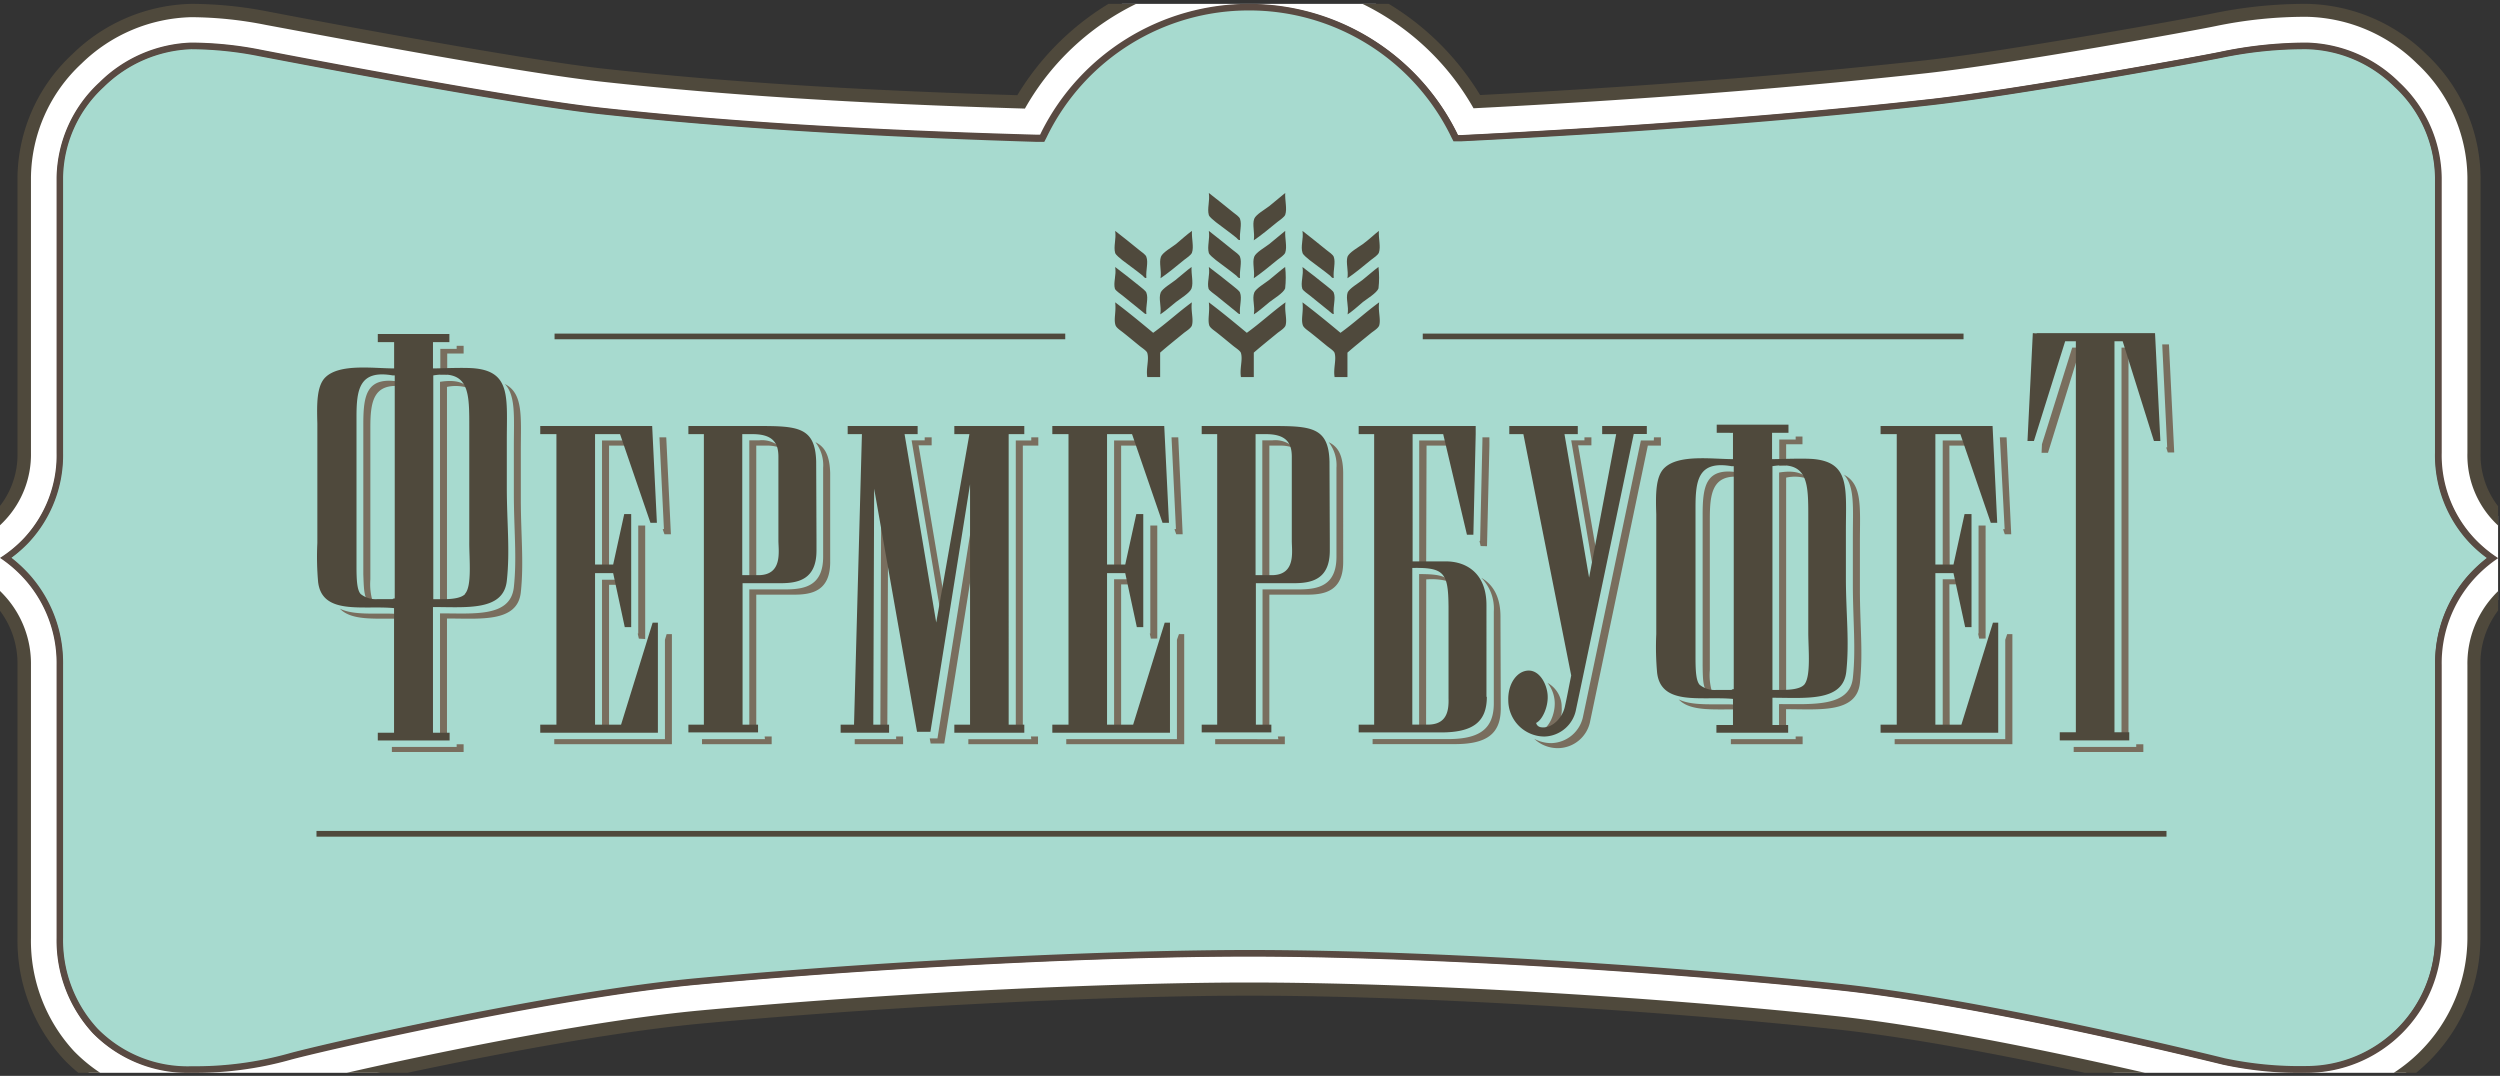 <svg width="323" height="139" fill="none" xmlns="http://www.w3.org/2000/svg"><rect width="100%" height="100%" fill="#333333" stroke="none"/><g clip-path="url(#a)"><path d="M298 142.8a51.521 51.521 0 0 1-11.74-1.16l-.93-.22c-19.83-4.81-37-8.12-48.49-9.32-24.47-2.58-54.81-4.31-75.48-4.31-15.79 0-43.78 1.11-70.7 3.6-19 1.75-48.65 8.62-52.06 9.6a50.475 50.475 0 0 1-13.9 1.81 21.202 21.202 0 0 1-8.518-1.561A21.203 21.203 0 0 1 9 136.4a21.839 21.839 0 0 1-5.86-15.22V85.91A12.15 12.15 0 0 0 0 77.6a12.555 12.555 0 0 0-2.34-2l-4.31-2.86-1.09-.73 1.11-.7 4.39-2.81a11.999 11.999 0 0 0 2.3-1.92 11.65 11.65 0 0 0 3.05-8.08V22.93A21.2 21.2 0 0 1 9.94 7.61a21.81 21.81 0 0 1 14.79-6.3c3.285.013 6.56.348 9.78 1 8.06 1.57 33.36 6.3 43.56 7.41 15.52 1.7 32.65 2.8 53.85 3.43a34.154 34.154 0 0 1 29.445-16.843A34.164 34.164 0 0 1 190.81 13.15c21.27-1.1 40.75-2.61 57.92-4.51 11-1.24 34.69-5.54 37.27-6.14a58.424 58.424 0 0 1 12-1.19 21.72 21.72 0 0 1 14.85 6.31 21.213 21.213 0 0 1 6.75 15.31V58.5a11.47 11.47 0 0 0 5.4 10l4.37 2.76 1.11.7-1.09.73-4.31 2.86a13.29 13.29 0 0 0-2.34 2 12.169 12.169 0 0 0-3.09 8.31v35.27A21.662 21.662 0 0 1 298 142.8Z" fill="#fff"/><path d="M161.38-2.84a33.139 33.139 0 0 1 29 16.83c21.51-1.1 41.18-2.62 58.49-4.53 11.05-1.22 34.77-5.53 37.4-6.09A57.296 57.296 0 0 1 298 2.17a20.91 20.91 0 0 1 14.3 6.06 20.395 20.395 0 0 1 6.49 14.7V58.5a12.352 12.352 0 0 0 5.74 10.76l4.38 2.76-4.31 2.86a13.195 13.195 0 0 0-2.5 2.18 12.999 12.999 0 0 0-3.31 8.87v35.28A20.833 20.833 0 0 1 298 141.95a50.852 50.852 0 0 1-11.54-1.13l-.93-.23c-19.85-4.81-37.11-8.13-48.6-9.34-24.51-2.58-54.88-4.31-75.58-4.31-15.79 0-43.8 1.11-70.77 3.6-19.08 1.76-48.8 8.65-52.21 9.63a49.278 49.278 0 0 1-13.67 1.78 20.363 20.363 0 0 1-15.14-6.14A21.002 21.002 0 0 1 4 121.19V85.91a13 13 0 0 0-3.35-8.88 13.11 13.11 0 0 0-2.5-2.17L-6.16 72l4.38-2.75a12.603 12.603 0 0 0 2.46-2.07A12.42 12.42 0 0 0 4 58.5V22.93a20.38 20.38 0 0 1 6.53-14.71 21 21 0 0 1 14.2-6 50.24 50.24 0 0 1 9.62 1C42.42 4.72 67.76 9.5 78 10.58c15.67 1.72 33 2.81 54.42 3.45a33.135 33.135 0 0 1 29-16.87m0-1.71a34.862 34.862 0 0 0-29.98 16.85c-20.93-.64-37.89-1.73-53.28-3.41C68 7.78 42.73 3.05 34.67 1.5a51.93 51.93 0 0 0-9.94-1A22.67 22.67 0 0 0 9.35 7a22.05 22.05 0 0 0-7.09 15.93V58.5a10.8 10.8 0 0 1-2.82 7.53 11.833 11.833 0 0 1-2.13 1.78l-4.37 2.75-2.22 1.41 2.18 1.45 4.31 2.86c.804.534 1.537 1.17 2.18 1.89a11.33 11.33 0 0 1 2.87 7.74v35.28a22.651 22.651 0 0 0 6.09 15.79 22.067 22.067 0 0 0 16.37 6.67 50.65 50.65 0 0 0 14.13-1.85c3.4-1 32.94-7.82 51.91-9.57 26.91-2.48 54.86-3.59 70.61-3.59 20.65 0 50.95 1.73 75.4 4.3 11.42 1.2 28.59 4.5 48.38 9.3l.93.23a52.012 52.012 0 0 0 11.92 1.18 22.5 22.5 0 0 0 22.47-22.46V85.91a11.32 11.32 0 0 1 1.291-5.462 11.316 11.316 0 0 1 3.759-4.168l4.31-2.87 2.17-1.45-2.23-1.4-4.37-2.76a10.257 10.257 0 0 1-2.12-1.77 10.794 10.794 0 0 1-2.79-7.53V22.93a22.088 22.088 0 0 0-7-15.92A22.592 22.592 0 0 0 298 .5a58.69 58.69 0 0 0-12.17 1.25c-2.63.55-26.25 4.84-37.24 6.06-17 1.87-36.28 3.38-57.36 4.47A34.825 34.825 0 0 0 161.38-4.5l.04-.05Z" fill="#4F493C"/><path d="M298 138.18a47.324 47.324 0 0 1-10.67-1l-.93-.23c-20-4.85-37.44-8.19-49.08-9.42-24.62-2.59-55.15-4.33-76-4.33-15.88 0-44 1.12-71.12 3.62-19.2 1.75-49.38 8.73-52.84 9.68a45.663 45.663 0 0 1-12.63 1.64 16.7 16.7 0 0 1-12.42-5 17.27 17.27 0 0 1-4.58-12V85.91A16.65 16.65 0 0 0 3.45 74.5a17.26 17.26 0 0 0-2.69-2.42 16 16 0 0 0 2.68-2.33A16.14 16.14 0 0 0 7.73 58.5V22.93a16.61 16.61 0 0 1 5.41-12 17.36 17.36 0 0 1 11.58-5 46.82 46.82 0 0 1 8.91.92c8.11 1.58 33.6 6.34 43.94 7.48 16.18 1.77 34.08 2.88 56.34 3.51h.72l.12-.25.21-.41a29.547 29.547 0 0 1 41.936-11.9 29.56 29.56 0 0 1 10.894 11.9l.2.41.13.25h.74c22.21-1.11 42.53-2.66 60.38-4.63 11.15-1.23 35.1-5.59 37.75-6.15a52.711 52.711 0 0 1 11-1.13 17.16 17.16 0 0 1 11.67 5 16.677 16.677 0 0 1 5.33 12V58.5a16.136 16.136 0 0 0 4.29 11.27c.82.867 1.732 1.641 2.72 2.31a17.783 17.783 0 0 0-2.7 2.42 16.69 16.69 0 0 0-4.3 11.41v35.27a17 17 0 0 1-17 17Z" fill="#A7DACF"/><path d="M298 137.83a47.09 47.09 0 0 1-10.59-1l-.93-.23c-20-4.85-37.45-8.2-49.12-9.43-24.64-2.59-55.17-4.33-76-4.33-15.89 0-44 1.12-71.15 3.62-9.67.89-22 3.09-32.43 5.18-5.19 1-9.89 2.07-13.51 2.89-3.62.82-6.15 1.44-7 1.7a45.285 45.285 0 0 1-12.53 1.62 16.316 16.316 0 0 1-12.17-4.87 16.89 16.89 0 0 1-4.48-11.78V85.91a17 17 0 0 0-4.38-11.64A17.338 17.338 0 0 0 1 71.8l-.2.28.2.29a17.094 17.094 0 0 0 2.7-2.38A16.48 16.48 0 0 0 8.08 58.5h-.32l.31.07v-.07h-.31l.31.07V22.93a16.26 16.26 0 0 1 5.3-11.73 17 17 0 0 1 11.35-4.92c2.97.018 5.93.323 8.84.91 8.12 1.59 33.6 6.35 44 7.49 16.2 1.77 34.11 2.88 56.37 3.51h.94l.23-.47.2-.4a29.199 29.199 0 0 1 52.21 0l.2.4.13.26.11.21h.96c22.21-1.11 42.54-2.67 60.4-4.64 11.17-1.23 35.11-5.59 37.79-6.15A52.627 52.627 0 0 1 298 6.28a16.818 16.818 0 0 1 11.43 4.91 16.35 16.35 0 0 1 5.22 11.74V58.5a16.52 16.52 0 0 0 4.38 11.49 17.592 17.592 0 0 0 2.75 2.38l.2-.29-.21-.28a17.875 17.875 0 0 0-2.77 2.47 17.094 17.094 0 0 0-4.37 11.64v35.27A16.697 16.697 0 0 1 298 137.83v.7a17.381 17.381 0 0 0 17.35-17.35V85.91a16.343 16.343 0 0 1 4.19-11.17 17.504 17.504 0 0 1 2.64-2.37l.4-.29-.4-.28a16.887 16.887 0 0 1-2.62-2.3 15.772 15.772 0 0 1-4.19-11V22.93a16.991 16.991 0 0 0-5.44-12.24A17.49 17.49 0 0 0 298 5.58a52.68 52.68 0 0 0-11.1 1.14c-2.63.55-26.6 4.91-37.72 6.14-17.84 2-38.15 3.52-60.36 4.63h-.46l-.19-.4a29.887 29.887 0 0 0-42.44-12.053 29.9 29.9 0 0 0-11.02 12.053l-.21.4h-.44c-22.27-.63-40.16-1.74-56.33-3.51C67.3 12.85 41.8 8.09 33.7 6.5a46.68 46.68 0 0 0-9-.93 17.72 17.72 0 0 0-11.8 5.13 16.92 16.92 0 0 0-5.52 12.23V58.5h.35l-.34-.07v.07a15.78 15.78 0 0 1-4.2 11 16.372 16.372 0 0 1-2.63 2.3l-.41.28.4.29a16.484 16.484 0 0 1 2.64 2.37 16.3 16.3 0 0 1 4.19 11.17v35.27a17.651 17.651 0 0 0 4.67 12.32 17.078 17.078 0 0 0 12.68 5 46.003 46.003 0 0 0 12.72-1.65c.85-.24 3.39-.87 7-1.69 10.83-2.46 31.41-6.72 45.84-8 27.08-2.5 55.23-3.62 71.09-3.62 20.79 0 51.32 1.74 75.93 4.33 11.61 1.22 29 4.57 49 9.41l.92.23a47.736 47.736 0 0 0 10.77.99v-.67Z" fill="#594A42"/><path d="M161.38.5a29.997 29.997 0 0 1 26.79 16.54l.2.41h.46c20.08-1 41.06-2.5 60.36-4.63 11-1.22 34.75-5.51 37.72-6.14A53.918 53.918 0 0 1 298 5.5a17.618 17.618 0 0 1 12 5.14 17.193 17.193 0 0 1 5.47 12.29V58.5a15.711 15.711 0 0 0 4.17 11 16.46 16.46 0 0 0 3.13 2.61 16.927 16.927 0 0 0-3.14 2.71 16.208 16.208 0 0 0-4.16 11.12v35.28A17.482 17.482 0 0 1 298 138.61a46.49 46.49 0 0 1-10.78-1.05c-2.45-.58-30.52-7.59-49.95-9.64-26.21-2.75-56.73-4.32-75.92-4.33-17.47 0-46 1.31-71.08 3.62-19.41 1.79-49.63 8.83-52.83 9.74a45.357 45.357 0 0 1-12.74 1.66A17.17 17.17 0 0 1 12 133.5a17.67 17.67 0 0 1-4.69-12.31V85.91a16.26 16.26 0 0 0-4.17-11.12A16.918 16.918 0 0 0 0 72.08a16.142 16.142 0 0 0 3.13-2.58 15.72 15.72 0 0 0 4.18-11V22.93a17.14 17.14 0 0 1 5.53-12.29A17.72 17.72 0 0 1 24.71 5.5a47 47 0 0 1 9 .92c4.59.9 32.66 6.25 43.9 7.48 16.91 1.85 34.84 2.9 56.32 3.5h.45l.2-.41A30.005 30.005 0 0 1 161.38.5Zm0 .85a29.002 29.002 0 0 0-26 16.07l-.2.41-.26.5h-1c-22.31-.69-40.22-1.83-56.4-3.58-12.15-1.33-43.66-7.42-44-7.48a46 46 0 0 0-8.82-.91 17 17 0 0 0-11.3 4.89 16.25 16.25 0 0 0-5.25 11.68V58.5a16.52 16.52 0 0 1-4.4 11.56 16.153 16.153 0 0 1-2.28 2 17.918 17.918 0 0 1 2.3 2.13 17.12 17.12 0 0 1 4.38 11.72v35.28a16.83 16.83 0 0 0 4.47 11.72 16.304 16.304 0 0 0 12.11 4.85c4.226.048 8.437-.5 12.51-1.63 3.47-1 33.63-8 53-9.77 27.1-2.5 55.26-3.62 71.16-3.62 20.83 0 51.37 1.75 76 4.34 11.67 1.22 29.12 4.58 49.15 9.43l.9.22a46.507 46.507 0 0 0 10.59 1 16.63 16.63 0 0 0 16.57-16.57V85.91A17.08 17.08 0 0 1 319 74.22a18.705 18.705 0 0 1 2.3-2.13 16.179 16.179 0 0 1-2.28-2 16.5 16.5 0 0 1-4.42-11.59V22.93a16.239 16.239 0 0 0-5.21-11.68A16.68 16.68 0 0 0 298 6.36a52.51 52.51 0 0 0-11 1.12c-2.65.55-26.61 4.91-37.8 6.15-17.83 2-38.16 3.53-60.41 4.63h-1l-.26-.5-.2-.41a29.004 29.004 0 0 0-25.95-16Z" fill="#594A42"/><path fill-rule="evenodd" clip-rule="evenodd" d="M164 57.57h1.31a5.208 5.208 0 0 1 1.92.32 3.453 3.453 0 0 0-2.82-1h-1.32v18.24h.91V57.57Zm-12.26 10.8.23.66h.83l-.57-12.53h-.87l.57 11.85-.19.02Zm32.53 6.49a8.45 8.45 0 0 1 3.08.31c-.62-.82-1.78-1-4-1V94.5h.9l.02-19.64Zm7.85-4.29.31-13V56.5h-.9v.39l-.3 13h-.08l.15.66.82.02Zm-42.6 11.93V67.9h-.9v13.95h-.07l.14.66.83-.01ZM114.74 69l-.89-5-.11 30.5h.9l.1-25.5Zm30.11-11.43h2.55l-.23-.66h-3.23v16.85h.91V57.57Zm39.46 0h3.2l-.15-.66h-4v16.43h.9l.05-15.77ZM144.85 75.5h1.58l-.15-.66h-2.34V94.5h.91v-19Zm-22.57 3.42-3.6-21.38h1.69V56.5h-.9v.39h-1.69l4.09 24.34.41-2.31Zm129.58-21.35h2.55l-.22-.66H251v16.85h.9l-.04-16.19Zm4.68 24.93V67.9h-.91v13.95h-.06l.14.66.83-.01Zm-36 6.77c.211.213.473.367.76.45a7.593 7.593 0 0 1-.39-3.14V67.07c0-3.36.33-5.83 4-5.45v-.57h-.27c-4.3-.74-4.64 1.81-4.66 5.36v19.53c.02 1.47.02 2.82.52 3.34l.04-.01ZM275 45.57h.37l-.21-.66h-1.06v50.53h.9V45.57Zm-16.2 22.8.22.66h.83l-.6-12.53h-.87l.62 11.87h-.2Zm-6.94 7.13h1.58l-.14-.66H251V94.5h.9l-.04-19Zm-45.28-2.28-2.69-15.68h1.72V56.5h-.9v.39H203l3.17 18.61.41-2.28Zm-6.35 21.58c.063.005.127.005.19 0a4.232 4.232 0 0 0 1.35-3.43 3.544 3.544 0 0 0-1.83-3.14c.564.708.889 1.576.93 2.48.07 1.55-.72 3.16-1.49 3.51 0 0 .08.55.85.58ZM97.71 57.57H99a5.278 5.278 0 0 1 1.92.32 3.479 3.479 0 0 0-2.83-1h-1.28v18.24h.9V57.57Zm133.06 32.4V61.71a5.159 5.159 0 0 1 2.78.15c-.66-.79-1.78-1.11-3.69-.81v28.91h.91v.01Zm0-29.84V57.4h2.11v-1H232v.39h-2.12v3.38l.89-.04Zm-59.1-3a4.847 4.847 0 0 1 1 3.31v11.5c0 3.71-2.33 4.17-4.64 4.21h-4.91V94.5h.88V76.83h4.9c2.31 0 4.64-.5 4.64-4.21V61.1c-.02-2.24-.63-3.38-1.87-3.97Zm22.19 22.52c0-2.59-1-4.16-2.48-5a5.638 5.638 0 0 1 1.62 4.34v11.88c0 3.3-1.83 4.62-5.93 4.62h-9.73v.65h10.63c4.11 0 5.93-1.32 5.93-4.62l-.04-11.87Zm-28.7 15.85H157v.65h9v-1h-.9l.06.35Zm-38.92-32.1-5.12 32h-1l.12.66H122l4.22-26.33.02-6.33Zm7 32.1h-8.13v.65h9v-1h-.91l.04.35Zm18.82-12.84V95.5h-14.3v.65H153V81.93h-.68l-.26.73Zm61.61-25.75H212c-.92 4.38-7.17 34.31-7.45 35.56a4.293 4.293 0 0 1-4.1 3.54 4.6 4.6 0 0 1-2.23-.56 4.411 4.411 0 0 0 3.14 1.21 4.28 4.28 0 0 0 4.1-3.53c.27-1.26 6.53-31.18 7.44-35.56h1.69V56.5h-.9l-.02.41Zm-80.43 0h-2V94.5h.91V57.57h2V56.5h-.91v.41Zm135.87-11.34v-.66h-1.38l-3.91 12.48-.05 1.11h.83l4-12.89.51-.04ZM276 96.5h-8.08v.66h9v-1H276v.34Zm4.23-52h-.87l.64 13.3h-.13l.21.66h.83l-.68-13.96Zm-21.15 38.16V95.5h-14.29v.65H260V81.93h-.67l-.25.73Zm-34.2 8.42c-2.74-.26-6 .27-8-.72 1.59 1.69 5 1.2 8 1.32v-.6ZM232 95.5h-8.37v.65h9.27v-1h-.9v.35Zm8.3-25.44c0-4.43.37-7.5-2.07-8.73 1.43 1.5 1.16 4.29 1.16 8.08v6.09c0 4.6.41 8.3 0 12.09-.41 3.79-5.21 3.37-9.54 3.38v3.53h.91v-2.87c4.33 0 9.11.55 9.54-3.38.43-3.93 0-7.49 0-12.09v-6.1Zm-192.81 7.5c.21.214.472.37.76.45a7.768 7.768 0 0 1-.4-3.14V55.34c0-3.36.32-5.82 4-5.44v-.58h-.25c-4.3-.74-4.64 1.82-4.66 5.37v19.52c.06 1.48.06 2.82.55 3.35Zm31.2-2h1.58l-.15-.66h-2.34v19.6h.91V75.56Zm4.67 7V67.9h-.9v13.95h-.07l.15.66.82.05Zm-4.67-24.99h2.55l-.24-.66h-3.22v16.85h.91V57.57Zm6.93 10.8.23.66h.83l-.6-12.53h-.88l.58 11.85-.16.02Zm-27.87 9.87V49.99a5.29 5.29 0 0 1 2.79.15c-.66-.78-1.78-1.1-3.69-.81v28.9h.9v.01Zm9.54-19.9c0-4.44.37-7.51-2.07-8.73 1.44 1.5 1.17 4.29 1.17 8.07v6.1c0 4.6.41 8.3 0 12.08-.43 3.94-5.21 3.37-9.54 3.39V95.5h.9V79.91c4.33 0 9.12.55 9.54-3.39.41-3.79 0-7.49 0-12.08v-6.1ZM98.83 95.5H90.7v.65h9v-1h-.91l.04.35Zm6.52-38.37a4.847 4.847 0 0 1 1 3.31v11.5c0 3.71-2.33 4.17-4.64 4.21h-4.9V94.5h.9V76.83h4.91c2.31 0 4.64-.5 4.64-4.21V61.1c-.07-2.24-.68-3.38-1.91-3.97ZM85.91 82.66V95.5h-14.3v.65h15.2V81.93h-.68l-.22.73Zm-34-3.3c-2.74-.26-6 .27-8-.72 1.59 1.68 5 1.19 8 1.32v-.6Zm63.87 16.14h-5.35v.65h6.25v-1h-.9v.35Zm-58-47.1v-2.72h2.12v-1H59v.39h-2.11v3.33h.89ZM59 96.5h-8.37v.66h9.27v-1H59v.34Z" fill="#796E5E"/><path d="M40.89 108.1h239.02v-.74H40.89m142.93-63.53h69.87v-.73h-69.87m-112.17.73h65.98v-.73H71.65" fill="#4F493C"/><path fill-rule="evenodd" clip-rule="evenodd" d="M144.08 29.83c.82.62 2.09 1.66 3.11 2.48.32.25.83.59.92.87.28.76-.09 1.7 0 2.72-.21.09-.34-.17-.48-.29-.85-.69-1.68-1.27-2.63-2-.29-.24-.83-.66-.92-.92-.24-.87.16-1.79 0-2.86Zm9.92 0c-.06 1 .27 2.05 0 2.82-.11.29-.66.67-1 .92-1 .82-2.14 1.76-3.06 2.38.15-1-.22-2 .05-2.77.2-.56 1.47-1.27 1.95-1.65.81-.68 1.38-1.21 2.06-1.7Zm-9.92 4.67c.8.59 2.13 1.64 3.11 2.43.29.24.84.64.92.88.3.77-.11 1.73 0 2.77-.2 0-.33-.17-.48-.29l-2.58-2.09c-.29-.24-.86-.6-1-.88-.24-.82.21-1.77.03-2.82Zm5.83 6.12c.18-1.1-.26-2 .05-2.82.2-.51 1.47-1.26 1.9-1.61.82-.65 1.42-1.21 2.09-1.7-.06.94.26 2 0 2.77-.2.58-1.53 1.38-2 1.75-.78.63-1.41 1.19-2.04 1.61Zm18.37-10.79c.81.62 2.09 1.66 3.11 2.48.32.25.83.59.93.87.27.76-.1 1.7 0 2.72-.21.09-.34-.17-.48-.29-.85-.69-1.69-1.27-2.63-2-.29-.24-.83-.66-.92-.92-.29-.87.15-1.79-.01-2.86Zm9.87 0c-.06 1 .27 2.05 0 2.82-.11.29-.66.67-1 .92-1 .82-2.14 1.76-3.06 2.38.15-1-.22-2 0-2.77.2-.56 1.47-1.27 2-1.65.91-.68 1.43-1.21 2.06-1.7Zm-9.87 4.67c.8.59 2.12 1.64 3.11 2.43.29.24.84.64.93.88.29.77-.12 1.73 0 2.77-.2 0-.33-.17-.48-.29l-2.58-2.09c-.29-.24-.86-.6-1-.88-.26-.82.2-1.77.02-2.82Zm5.83 6.12c.18-1.1-.26-2 0-2.82.19-.51 1.47-1.26 1.9-1.61.82-.65 1.42-1.21 2.09-1.7.105.92.105 1.85 0 2.77-.2.58-1.53 1.38-2 1.75-.73.63-1.36 1.19-1.99 1.61Zm-17.93-10.79c.81.62 2.09 1.66 3.11 2.48.32.25.83.59.92.87.27.76-.09 1.7 0 2.72-.21.09-.34-.17-.48-.29-.85-.69-1.68-1.27-2.63-2-.29-.24-.83-.66-.92-.92-.24-.87.16-1.79 0-2.86Zm9.87 0c-.06 1 .27 2.05 0 2.82-.11.29-.66.67-1 .92-1 .82-2.14 1.76-3.06 2.38.15-1-.22-2 .05-2.77.2-.56 1.47-1.27 1.95-1.65.86-.68 1.43-1.21 2.06-1.7Zm-9.87-4.9c.81.62 2.09 1.66 3.11 2.48.32.25.83.59.92.87.27.76-.09 1.7 0 2.72-.21.09-.34-.18-.48-.29-.85-.69-1.68-1.27-2.63-2-.29-.24-.83-.66-.92-.92-.24-.87.16-1.8 0-2.86Zm9.87 0c-.06.95.27 2.05 0 2.82-.11.29-.66.66-1 .92-1 .82-2.14 1.76-3.06 2.38.15-1-.22-2 .05-2.77.2-.56 1.47-1.27 1.95-1.65.86-.68 1.43-1.21 2.06-1.7Zm-9.87 9.57c.8.59 2.13 1.64 3.11 2.43.29.24.84.64.92.88.29.77-.11 1.73 0 2.77-.2 0-.33-.17-.48-.29l-2.58-2.09c-.29-.24-.86-.6-1-.88-.24-.82.21-1.77.03-2.82Zm5.82 6.12c.18-1.1-.26-2 .05-2.82.19-.51 1.46-1.26 1.9-1.61.82-.65 1.42-1.21 2.09-1.7.105.92.105 1.85 0 2.77-.2.58-1.53 1.38-2 1.75-.77.63-1.4 1.19-2.04 1.61Z" fill="#4F493C"/><path fill-rule="evenodd" clip-rule="evenodd" d="M144.08 39.06c1.69 1.27 3.3 2.6 4.91 3.94 1.74-1.25 3.28-2.69 5-3.94-.16 1.11.25 2.18 0 3-.12.33-.65.67-1 .93-1 .82-2.18 1.76-3.1 2.57v3.16h-1.66c-.19-1.12.26-2.22 0-3.11-.08-.29-.7-.67-1-.92-.8-.65-1.27-1.05-2.09-1.7-.35-.28-.85-.59-1-.93-.29-.78.09-1.74-.06-3Zm24.2 0c1.68 1.27 3.3 2.6 4.91 3.94 1.74-1.25 3.28-2.69 5-3.94-.17 1.11.24 2.18 0 3-.12.33-.65.67-1 .93-1 .82-2.18 1.76-3.1 2.57v3.16h-1.66c-.19-1.12.26-2.22 0-3.11-.08-.29-.7-.67-1-.92-.8-.65-1.27-1.05-2.09-1.7-.35-.28-.85-.59-1-.93-.29-.78.09-1.74-.06-3Zm-12.1 0c1.69 1.27 3.29 2.6 4.91 3.94 1.74-1.25 3.27-2.69 5-3.94-.17 1.11.24 2.18 0 3-.12.33-.65.67-1 .93-1 .82-2.17 1.76-3.1 2.57v3.16h-1.66c-.19-1.12.26-2.22 0-3.11-.08-.29-.7-.67-1-.92-.8-.65-1.27-1.05-2.09-1.7-.35-.28-.85-.59-1-.93-.24-.78.09-1.74-.06-3Zm-90.7 23.9v-6.1c0-5.39.55-8.77-4.07-9.26-1.39-.15-4.29 0-5.47 0v-3.4h2.12v-1.05h-9.25v1.05h2.11v3.4c-2.66 0-7-.65-8.86 1.13-1.16 1.11-1.13 3.48-1.06 6v15.46a36.858 36.858 0 0 0 .1 5c.51 4.33 5.78 3 9.81 3.38v16.1h-2.1v1h9.28v-1h-2.15V78.43c4.33 0 9.11.55 9.54-3.39.43-3.94 0-7.49 0-12.08ZM51 77.32c-.17 0-.27.06-.27.09h-2a3.12 3.12 0 0 1-2.13-.66c-.48-.53-.53-1.87-.54-3.35V53.86c0-3.54.36-6.1 4.66-5.36H51v28.82Zm9.1-.58c-.58.63-2.06.69-3.28.68h-.84V48.5H56c4.73-.74 4.63 2.32 4.63 6.89v14.68c-.01 2.18.37 5.7-.57 6.67h.04Zm178.39-2.06v-6.1c0-5.39.56-8.77-4.06-9.26-1.39-.14-4.3 0-5.48 0v-3.4h2.12v-1.05h-9.27v1.05h1.65c.15.015.301.015.45 0v3.4c-2.66 0-7-.65-8.85 1.13-1.17 1.11-1.14 3.48-1.06 6v15.47a36.762 36.762 0 0 0 .11 5c.51 4.34 5.78 3 9.8 3.38v3.37h-2.14v1h9.27v-1H229v-3.52c4.33 0 9.12.55 9.54-3.38.42-3.93-.05-7.49-.05-12.09ZM224 89.04c-.17 0-.27.06-.27.1h-2a3.081 3.081 0 0 1-2.13-.66c-.48-.52-.53-1.87-.54-3.35V65.59c0-3.55.35-6.1 4.65-5.36h.29v28.81Zm9.1-.58c-.58.63-2.06.69-3.28.68H229V60.23c4.73-.74 4.63 2.32 4.63 6.89V81.8c.01 2.18.37 5.7-.56 6.7l.03-.04ZM84.32 80.45l-4.08 13.18h-3.36V74.05h2.34l1.5 6.98h.83V66.42h-.9l-1.43 6.52h-2.34V56.09h3.23l3.93 11.46h.83l-.61-12.51H69.8v1.05h2.09v37.54H69.8v1.04H85V80.45h-.68Zm21.13-20.83c-.12-4.47-2.43-4.58-7.51-4.58h-9v1.05h2v37.54h-2v1h9v-1h-2V75.35h4.91c2.31 0 4.64-.5 4.64-4.21v-1.35l-.04-10.17Zm-7.33 14.69H95.9V56.09h1.31c2.56 0 3.36 1.06 3.36 2.91v10.86c.01 1.38.54 4.35-2.45 4.45Zm176.13-30.22 4.04 12.89h.83l-.69-13.94-.16.01v-.01h-15.14v.04l-.49-.04-.69 13.94h.83l4.04-12.89h1.38v50.52h-2.08v1.05h8.98v-1.05h-1.91V44.09h1.06Zm-82.2 45.96V78.17c0-4.07-2.55-5.64-5.26-5.64h-4.28V56.09h3.95l3.07 13h.83l.3-13v-1.05h-15.12v1.05h2v37.54h-2v1h10.63c4.1 0 5.93-1.32 5.93-4.62l-.05.04Zm-7.58 3.57h-2V73.38c4.18-.09 4.64.67 4.68 5v11.84c.05 1.63-.22 3.4-2.68 3.4Zm-33.99-13.17-4.08 13.18h-3.37V74.05h2.35l1.5 6.98h.83V66.42h-.9l-1.43 6.52h-2.35V56.09h3.23l3.94 11.46h.83l-.61-12.51h-14.46v1.05h2.09v37.54h-2.09v1.04h15.2V80.45h-.68Zm107.01 0-4.08 13.18h-3.36V74.05h2.34l1.51 6.98h.82V66.42h-.9l-1.43 6.52h-2.34V56.09h3.23l3.93 11.46h.83l-.6-12.51h-14.47v1.05h2.09v37.54h-2.09v1.04h15.2V80.45h-.68Zm-85.72-20.83c-.11-4.47-2.43-4.58-7.51-4.58h-9v1.05h2v37.54h-2v1h9v-1h-2V75.35h4.91c2.31 0 4.64-.5 4.64-4.21v-1.35l-.04-10.17Zm-7.32 14.69h-2.23V56.09h1.32c2.56 0 3.36 1.06 3.36 2.91v10.86c0 1.38.54 4.35-2.45 4.45Zm-32.11-18.22v-1.05h-9.04v1.05h1.95l-4.29 24.34-4.09-24.34h1.69v-1.05h-9.04v1.05h1.84l-1.02 37.54h-1.73v1.04h6.26v-1.04h-2.04l.11-30.49 5.54 31.41h1.73l5.12-31.98v31.06h-2.03v1.04h9.04v-1.04h-2.02V56.09h2.02Zm80.43-1.05H207v1.05h1.81l-3.5 18.54-3.18-18.54h1.72v-1.05H195v1.05h1.82L203 87.27c-.37 1.82-.57 2.93-.83 4.08-.31 1.35-1.55 2.69-2.85 2.63-.77 0-.85-.58-.85-.58.77-.36 1.56-2 1.49-3.51-.07-1.51-1.06-3.33-2.54-3.25-1.48.08-2.62 1.76-2.55 3.86a4.692 4.692 0 0 0 4.67 4.66 4.28 4.28 0 0 0 4.09-3.53c.28-1.26 6.54-31.18 7.45-35.56h1.69v-1.03Z" fill="#4F493C"/></g><defs><clipPath id="a"><path fill="#fff" transform="translate(0 .5)" d="M0 0h322.75v138.11H0z"/></clipPath></defs></svg>